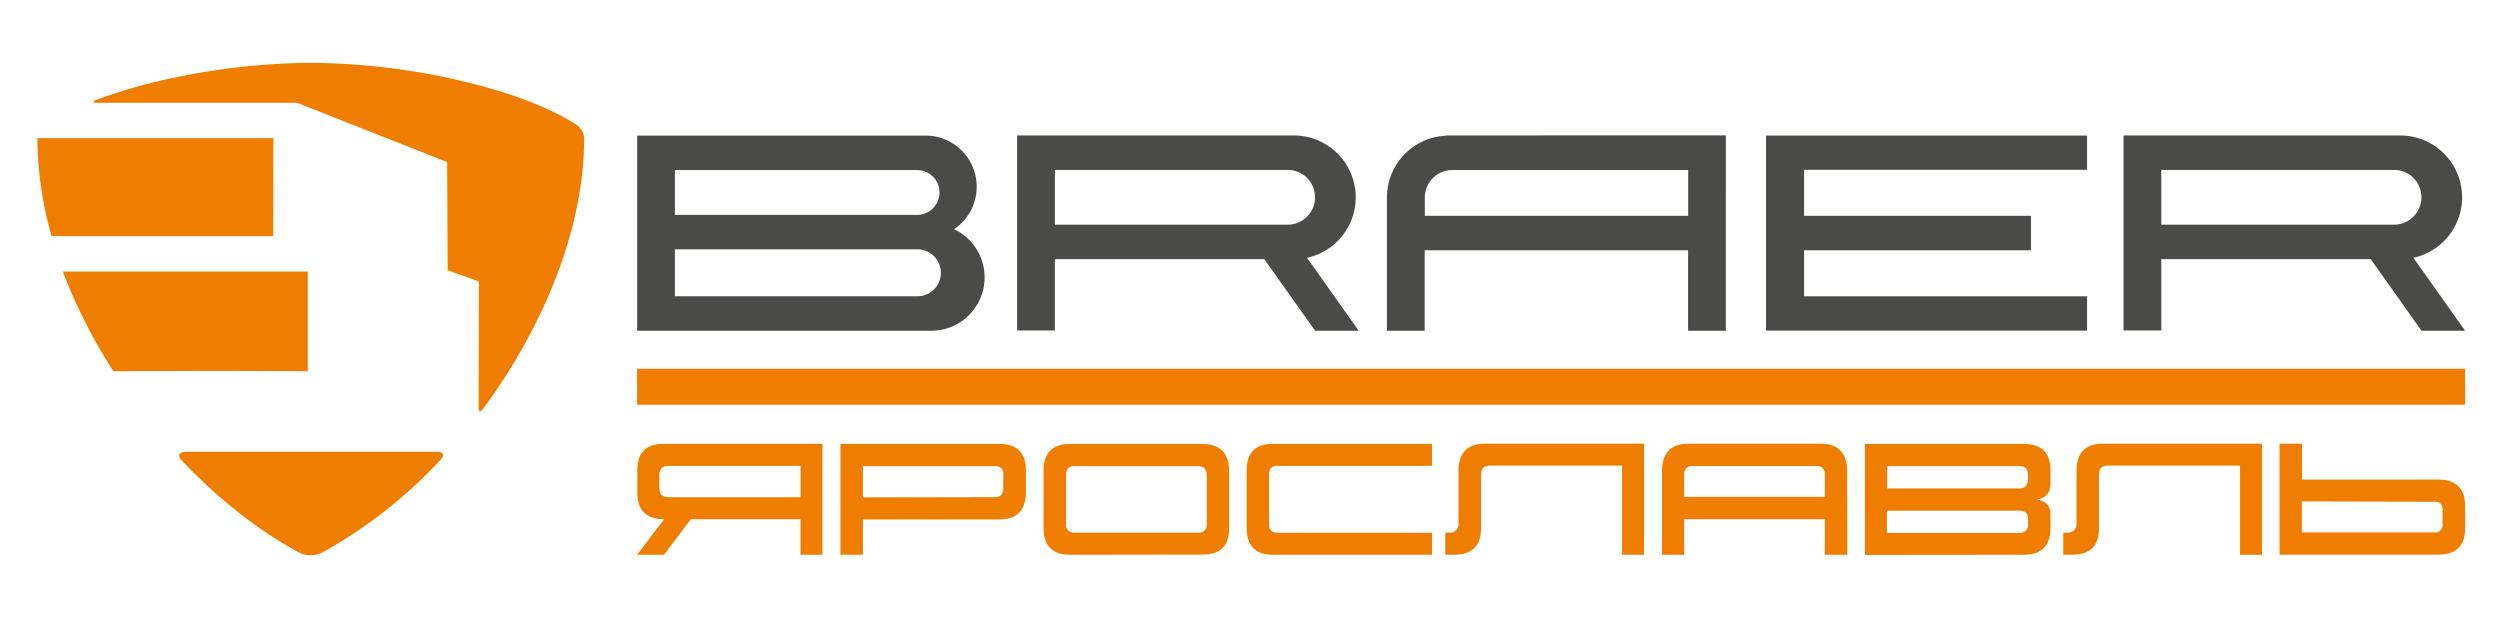 <svg id="Layer_1" data-name="Layer 1" xmlns="http://www.w3.org/2000/svg" viewBox="0 0 702.99 175.75"><defs><style>.cls-1{fill:#ef7d00;}.cls-2{fill:#4a4a49;}</style></defs><path class="cls-1" d="M10.46,39c0-.1,0,0,0-.16l66.42,0L76.82,66.4H14.51a102.27,102.27,0,0,1-4-27.4"/><path class="cls-1" d="M31.93,104.44A151.22,151.22,0,0,1,17.66,76.36H86.54v28.05s-21.27-.23-54.61,0"/><path class="cls-1" d="M90.72,155.31a7.2,7.2,0,0,1-6.73,0c-12-6.48-23.31-15.67-33.12-26.09-.38-.54-.6-1.07-.42-1.45.4-.86,1.92-.71,4-.73l69.05,0a1.27,1.27,0,0,1,1,.63c.18.33,0,.84-.4,1.37a132.31,132.31,0,0,1-33.38,26.25"/><path class="cls-1" d="M142.87,104.69q-2.44,3.87-5.11,7.61l-.53.74q-.82,1.14-1.65,2.25c-.26.27-.48.41-.66.35s-.29-.33-.33-.71v-2c0-.33,0-.67,0-1l.09-32.78-8.79-3.14-.15-30.44L83.55,28.91H26.78c-.24-.05-.41-.12-.42-.23a.5.5,0,0,1,.21-.41,150.62,150.62,0,0,1,20.66-6.05,192.33,192.33,0,0,1,40.13-4.55,192,192,0,0,1,40.15,4.56c13.24,3,25.29,7,34.23,12.61A5.08,5.08,0,0,1,164.26,39c0,21.39-8.22,44.71-21.39,65.67"/><path class="cls-2" d="M258.47,83.3H189.78V70.11H258.1a6.6,6.6,0,0,1,.37,13.18M189.78,47.83h68A6.29,6.29,0,0,1,258,60.42H189.78Zm78.51,16.61a14.38,14.38,0,0,0-8-26.31l-81.12,0V93h82.48a15,15,0,0,0,6.67-28.54"/><path class="cls-2" d="M296.64,47.78h65.77a7.7,7.7,0,0,1-.1,15.39H296.64ZM369.8,93h12.26L367.53,72.49a17.4,17.4,0,0,0-3.74-34.4l-.46,0v0H286V92.93h10.62V72.86h58.88Z"/><path class="cls-2" d="M607.75,47.78h65.77a7.7,7.7,0,0,1-.1,15.39H607.75ZM680.92,93h12.26L678.64,72.49a17.4,17.4,0,0,0-3.74-34.4l-.46,0v0H597.13V92.93h10.62V72.86h58.88Z"/><path class="cls-2" d="M400.65,60.69V55.78h0a2.6,2.6,0,0,1,0-.26v0a7.74,7.74,0,0,1,7.56-7.71h66.5V60.69Zm6.08-22.6v.06A17.39,17.39,0,0,0,390,55.35h0V93h10.62V70.38h74.06V93h10.62V38.07Z"/><polygon class="cls-2" points="586.88 83.32 507.3 83.32 507.3 70.38 571.1 70.38 571.1 60.69 507.3 60.69 507.3 47.75 586.88 47.75 586.88 38.12 496.6 38.12 496.6 92.96 586.88 92.96 586.88 83.32"/><rect class="cls-1" x="179.14" y="103.7" width="514.04" height="10.11"/><path class="cls-1" d="M186.75,146q-7.53,0-7.53-7.44v-6.39q0-7.37,7.41-7.37h44.64V156H225.1V146H194.27l-7.54,10h-7.59Zm-1.37-12.46,0,3.47c0,1.87.83,2.8,2.54,2.8h37.2V131h-37C186.31,131,185.4,131.87,185.38,133.55Z"/><path class="cls-1" d="M242.65,146.08V156h-6.32V124.81h44.49q7.67,0,7.66,7.42v6.14q0,7.71-7.59,7.71Zm37.07-15H242.65v8.78l37.17-.07c1.52,0,2.28-.83,2.3-2.47v-3.82A2.12,2.12,0,0,0,279.72,131.06Z"/><path class="cls-1" d="M300.94,156q-7.49,0-7.49-7.51V132.33q0-7.49,7.42-7.49H338q7.61,0,7.61,7.66v16.15q0,7.29-7.36,7.29Zm38.4-8.7V133.69c0-1.74-.84-2.61-2.5-2.61H302.26a2.18,2.18,0,0,0-2.49,2.44v13.72a2.22,2.22,0,0,0,2.49,2.54h34.63A2.17,2.17,0,0,0,339.34,147.32Z"/><path class="cls-1" d="M402.67,156H357.93q-7.37,0-7.36-7.59v-16.2q0-7.39,7.36-7.39h44.74V131H359.31a2.15,2.15,0,0,0-2.47,2.4v13.85q0,2.55,2.37,2.55h43.46Z"/><path class="cls-1" d="M456.12,130.93H418.9c-1.63,0-2.45.87-2.45,2.62v15.08q0,7.37-7.66,7.36h-2.38V149.8l1.33,0a2.41,2.41,0,0,0,2.39-2.64V132.43q0-7.67,7.49-7.67l44.66,0V156h-6.16Z"/><path class="cls-1" d="M519.45,156h-6.31v-10H473.57v10h-6.22V132.5q0-7.74,7.52-7.74h37q7.55,0,7.54,7.82Zm-45.88-16.28h39.57v-6.2a2.2,2.2,0,0,0-2.5-2.48H476.06a2.23,2.23,0,0,0-2.49,2.55Z"/><path class="cls-1" d="M569,156l-44.59.05V124.84h44.74q7.44,0,7.44,7.46V136q0,3.84-3.87,4.47c2.6.4,3.89,1.79,3.87,4.19v3.92Q576.52,156,569,156Zm-1.25-6.14a2.24,2.24,0,0,0,2.52-2.5v-1.22q.06-2.55-2.37-2.55H530.59v6.27Zm-37.07-12.51h37.07q2.47,0,2.52-2.61v-1.22c0-1.64-.83-2.46-2.59-2.46h-37Z"/><path class="cls-1" d="M629.89,130.93H592.67c-1.63,0-2.45.87-2.45,2.62v15.08q0,7.37-7.66,7.36h-2.37V149.8l1.32,0a2.42,2.42,0,0,0,2.4-2.64V132.43q0-7.67,7.49-7.67l44.66,0V156h-6.17Z"/><path class="cls-1" d="M685.59,134.85q7.59,0,7.59,7.56v6.14q0,7.42-7.67,7.42H641V124.76h6.31v10.11Zm1.25,12.46,0-3.82c0-1.6-.73-2.4-2.15-2.4L647.27,141v8.71h37.17A2.12,2.12,0,0,0,686.84,147.31Z"/></svg>